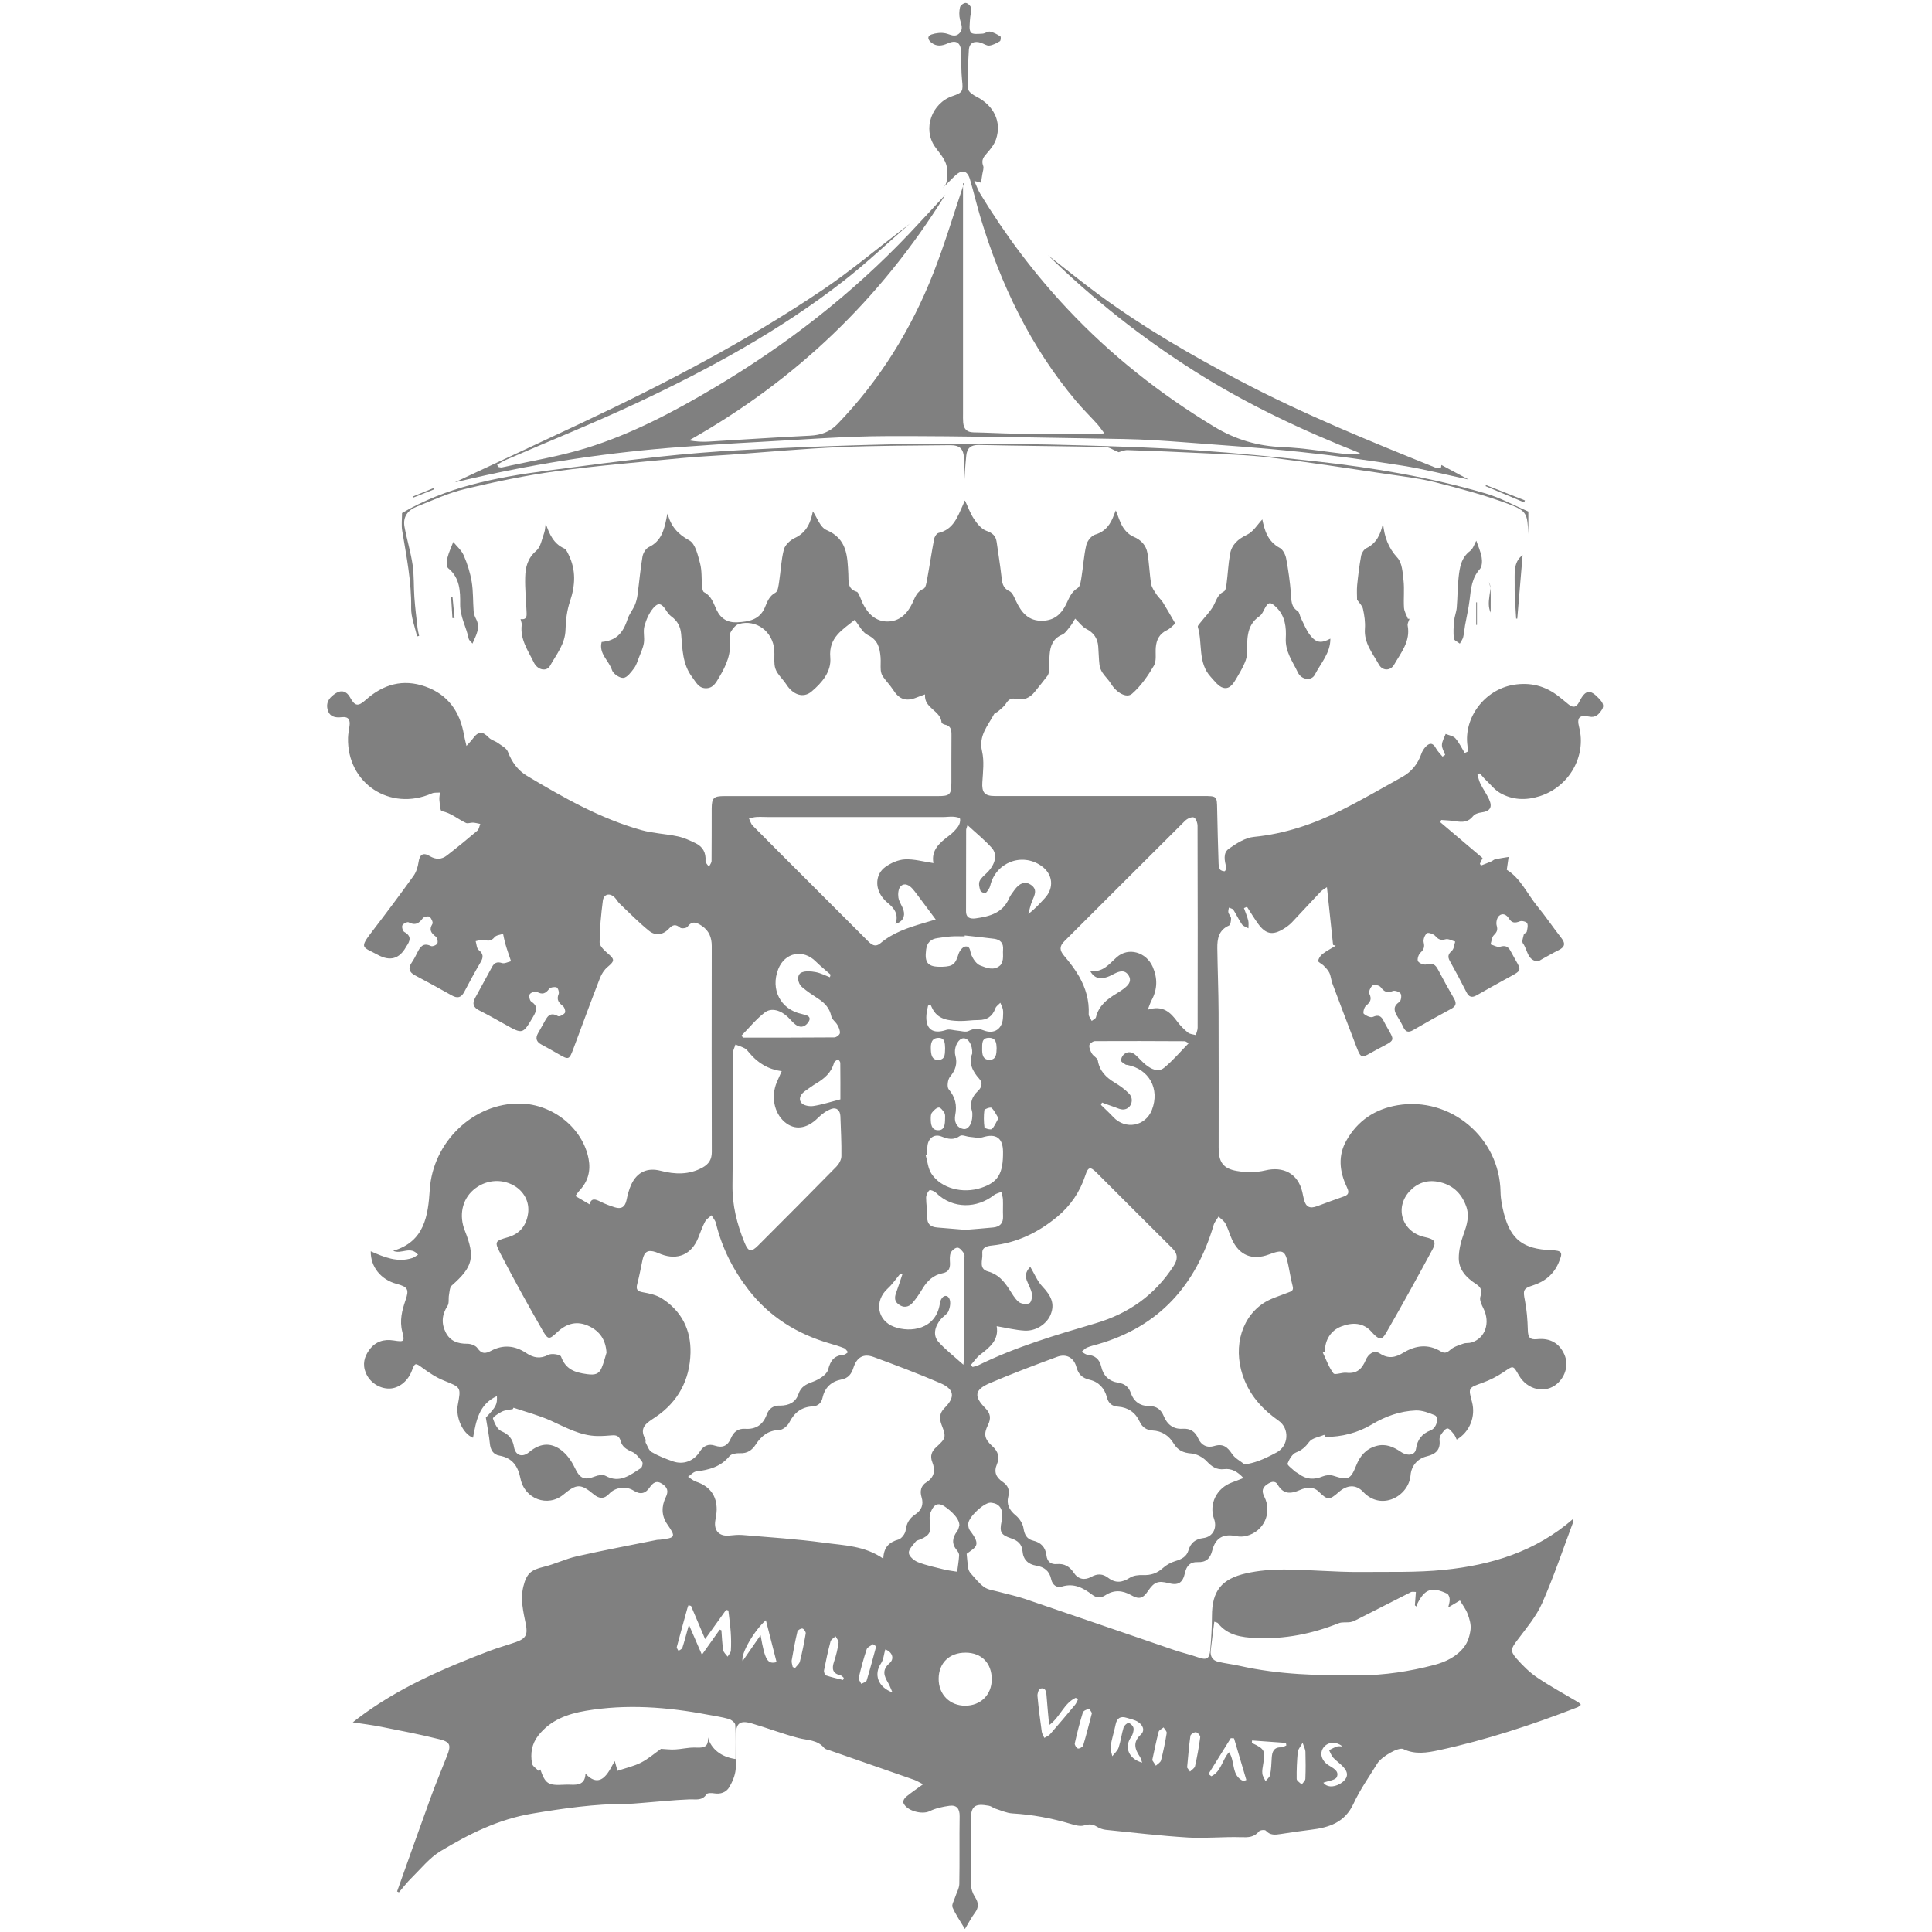 <svg xmlns="http://www.w3.org/2000/svg" id="Layer_1" viewBox="0 0 1080 1080"><defs><style>.cls-1{fill:gray;stroke-width:0px;}</style></defs><path class="cls-1" d="M745.2,528.22c-1.13-10.63-2.26-21.25-3.43-32.28-.8.57-2.44,1.4-3.63,2.65-5.38,5.63-10.6,11.42-15.97,17.05-1.33,1.39-2.95,2.57-4.6,3.58-6.14,3.78-10.01,3.05-14.25-2.78-2.23-3.06-4.17-6.34-6.24-9.52-.57.24-1.13.49-1.7.73.82,2.3,1.79,4.56,2.39,6.91.35,1.38.1,2.92.12,4.38-1.24-.71-2.89-1.14-3.63-2.2-1.8-2.56-3.08-5.49-4.78-8.13-.43-.67-1.66-.84-2.52-1.24-.11.93-.49,1.93-.27,2.77.29,1.13,1.46,2.13,1.48,3.21.03,1.39-.32,3.68-1.18,4.05-5.75,2.53-6.57,7.43-6.5,12.7.16,11.98.66,23.96.71,35.94.12,25.2.03,50.4.04,75.6,0,7.87,2.4,11.6,10.16,12.93,5.14.89,10.81.92,15.85-.29,10.18-2.46,18.31,1.77,20.73,11.97.34,1.46.58,2.94.96,4.38,1.11,4.14,3.29,5.16,7.37,3.62,5.01-1.88,10.03-3.73,15.09-5.49,3.24-1.13,2.46-3.13,1.42-5.34-4.05-8.6-4.98-17.37-.15-25.89,6.29-11.09,15.97-17.58,28.58-19.7,29.5-4.95,57.07,18.06,57.56,48.5.07,4.14.93,8.35,1.99,12.38,3.74,14.18,10.78,19.5,26.07,20.13,6.45.26,6.98,1.07,4.37,7.14-2.79,6.48-7.77,10.48-14.42,12.59-5.34,1.69-5.5,2.77-4.42,8.21,1.09,5.47,1.51,11.13,1.66,16.72.11,4.1,1.12,5.53,5.19,5.11,7.17-.75,12.39,2.17,15.22,8.53,2.45,5.49.85,12.04-3.97,16.31-6.57,5.81-16.74,3.6-21.47-4.68-3.25-5.69-3.08-5.44-8.36-1.87-3.67,2.48-7.74,4.59-11.91,6.08-7.94,2.85-8.07,2.7-5.91,10.72,2.18,8.09-1.28,16.82-8.54,21.04-.53-1.04-.89-2.2-1.62-3.05-1.08-1.26-2.57-3.32-3.63-3.17-1.34.18-2.57,2.13-3.57,3.52-.57.79-.89,2.02-.78,3,.61,5.42-2.14,7.83-7.09,9.04-5.36,1.31-8.68,5.42-9.11,10.59-.97,11.68-16.3,20.21-26.5,9.27-4.07-4.36-9.1-3.87-13.64.14-5.2,4.6-6.27,4.59-11.12-.19-3.22-3.18-7.23-2.42-10.47-1.02-5.27,2.28-9.28,2.6-12.57-2.97-1.5-2.53-3.85-1.52-5.88-.14-2.69,1.82-3.12,3.83-1.58,6.87,4.56,8.99-.2,19.42-9.91,21.93-1.81.47-3.91.53-5.74.15-7.12-1.5-11.63.82-13.45,8.03-1.16,4.58-3.53,6.68-8.13,6.48-4.19-.18-6.23,2.07-7.1,5.97-1.28,5.74-3.78,7.22-9.32,5.77-5.71-1.49-7.96-.61-11.35,4.41-2.84,4.21-5.01,4.86-9.4,2.35-4.87-2.78-9.7-3.09-14.4,0-2.71,1.79-5.05,1.53-7.42-.28-5.04-3.84-10.19-6.61-16.96-4.54-2.9.89-5.3-.99-5.95-4.1-.96-4.62-3.89-6.87-8.32-7.59-4.57-.74-7.31-3.36-7.7-8.02-.34-4.06-2.72-6.02-6.3-7.23-5.87-1.97-6.67-3.51-5.39-9.64,1.21-5.76-.59-9.44-4.96-10.15-.44-.07-.89-.19-1.34-.17-3.76.12-12.17,8-12.35,11.76-.06,1.26.19,2.84.93,3.78,6.56,8.46,3.28,9.21-1.83,13.03.31,2.98.49,5.64.92,8.26.16.97.73,1.99,1.39,2.72,2.42,2.66,4.65,5.66,7.54,7.67,2.21,1.54,5.31,1.84,8.04,2.59,4.86,1.34,9.84,2.34,14.61,3.96,27.92,9.49,55.78,19.14,83.68,28.67,4.24,1.45,8.64,2.43,12.87,3.92,5.08,1.8,6.69,1.11,7.14-4.17.53-6.26.94-12.54.94-18.82-.01-14.01,5.37-20.79,19.18-23.89,13.76-3.09,27.62-2.08,41.5-1.4,7.62.37,15.26.75,22.88.67,15.42-.16,30.94.37,46.23-1.2,26.27-2.7,51.09-10.13,72.09-28.46,0,.97.13,1.49-.02,1.9-5.68,15.13-10.81,30.5-17.33,45.25-3.33,7.52-8.96,14.09-13.96,20.78-3.36,4.5-4.04,5.87-.32,10.11,3.43,3.9,7.23,7.7,11.51,10.59,7.42,5.01,15.35,9.29,23.05,13.89.46.27.8.74,1.43,1.35-.8.6-1.29,1.17-1.92,1.41-25.29,9.82-51.01,18.29-77.55,24.02-6.56,1.42-13.24,2.51-19.82-.66-2.63-1.27-12.14,4.2-14.53,8.08-4.55,7.41-9.65,14.58-13.27,22.43-4.88,10.6-13.7,13.39-23.92,14.61-5.63.68-11.25,1.52-16.86,2.39-3.05.47-5.85.8-8.28-1.91-.52-.58-3.17-.33-3.78.41-2.75,3.36-6,3.4-10.04,3.27-9.85-.33-19.77.77-29.6.18-15.35-.93-30.64-2.74-45.95-4.3-1.73-.18-3.56-.83-5.04-1.75-2.36-1.46-4.37-1.56-7.11-.72-2.17.67-4.98-.09-7.34-.8-10.72-3.23-21.61-5.25-32.81-5.91-3.18-.19-6.29-1.65-9.4-2.64-1.26-.4-2.37-1.39-3.64-1.63-8.19-1.52-10.21.21-10.2,8.44.01,11.85-.12,23.7.1,35.54.04,2.36.92,4.98,2.21,6.97,2.1,3.22,2.29,5.87-.09,8.99-1.87,2.46-3.27,5.28-5.49,8.95-2.65-4.48-5.22-8.11-6.93-12.11-.61-1.42.86-3.76,1.45-5.66.78-2.49,2.29-4.95,2.34-7.44.24-12.59-.02-25.2.18-37.8.07-4.31-1.69-6.44-5.76-5.87-3.74.53-7.64,1.34-10.98,3-4.29,2.13-13.15-.21-14.78-4.82-.28-.8.68-2.47,1.53-3.17,2.85-2.33,5.92-4.41,9.54-7.04-2.07-1.05-3.41-1.94-4.88-2.46-15.82-5.55-31.67-11.04-47.5-16.56-.99-.34-2.26-.53-2.85-1.25-3.81-4.64-9.34-4.27-14.43-5.59-8.81-2.29-17.36-5.61-26.11-8.16-6.66-1.94-8.88-.08-8.89,6.78,0,6.3.44,12.63-.09,18.88-.29,3.4-1.78,6.92-3.53,9.91-1.75,2.98-4.91,4.13-8.6,3.5-1.37-.23-3.65-.26-4.15.5-2.51,3.85-5.99,2.75-9.57,2.89-9.09.36-18.15,1.34-27.22,2.04-2.68.21-5.37.47-8.05.47-17.7,0-35.03,2.5-52.52,5.42-19.04,3.18-35.41,11.42-51.34,21.02-6.19,3.73-10.98,9.82-16.25,15-2.53,2.48-4.69,5.34-7.01,8.03-.34-.17-.69-.33-1.03-.5,6.28-17.59,12.48-35.2,18.87-52.75,2.87-7.88,6.15-15.61,9.19-23.44,2.16-5.55,1.66-7.38-4.26-8.87-10.85-2.74-21.87-4.83-32.85-7.02-5.13-1.02-10.35-1.64-15.71-2.47.74-.57,1.83-1.45,2.94-2.29,22.24-16.84,47.52-27.75,73.35-37.59,4.89-1.86,9.96-3.25,14.91-4.98,5.54-1.94,6.69-4.18,5.53-9.94-1.41-7.03-3.19-13.97-1.35-21.28,1.77-7.06,4.11-9.1,11.28-10.83,6.33-1.52,12.31-4.5,18.65-5.93,14.84-3.35,29.8-6.15,44.71-9.16.58-.12,1.2-.04,1.79-.11,8.72-1.07,8.87-1.55,3.93-8.7-3.27-4.74-3.23-10.03-.81-14.96,1.73-3.51.96-5.58-1.97-7.54-3.24-2.18-5.21-.58-7.05,2.07-2.35,3.39-5.19,4.07-8.87,1.73-4.34-2.76-10.32-1.92-13.71,1.73-2.83,3.05-5.58,2.88-8.63.34-7.29-6.07-9.57-6.02-16.96.12-8.68,7.22-21.68,2.57-24-8.95-1.4-6.94-4.46-11.5-11.76-12.82-3.5-.63-5.02-3.19-5.37-6.81-.45-4.64-1.41-9.23-2.24-14.44,5.73-6.06,6.41-7.26,6.2-12.02-10.24,4.61-11.63,14.09-13.37,23.28-5.71-2.22-9.81-11.41-8.51-18.34,1.88-10.02,1.78-9.78-7.8-13.64-4.23-1.7-8.18-4.32-11.88-7.04-4-2.93-4.26-3.08-6.01,1.57-2.22,5.89-7.31,9.9-12.62,9.95-5.56.05-10.88-3.47-13.07-8.69-2.01-4.78-.96-9.1,2.03-13.09,3.42-4.56,8.05-5.97,13.53-5.1,5.88.93,6.24.69,4.79-4.89-1.59-6.15-.17-11.88,1.8-17.59,2.1-6.07,1.37-7.46-5-9.17-8.72-2.34-14.58-9.47-14.42-18.21,7.53,3.33,15.03,6.47,23.28,3.75,1.03-.34,1.92-1.09,3.15-1.82-4.27-5.23-9.45.02-13.9-2.21,17.58-5.07,19.52-19.72,20.45-34.18,1.72-26.59,24.43-48.62,50.61-48.12,18.28.35,34.91,13.76,38.18,30.96,1.24,6.55-.27,12.47-4.91,17.46-.96,1.03-1.72,2.25-2.49,3.26,2.84,1.67,5.23,3.07,7.92,4.65,1.01-3.8,3.4-2.86,6.19-1.45,2.53,1.27,5.23,2.26,7.94,3.12,3.52,1.12,5.7-.09,6.52-3.92.65-3.05,1.42-6.17,2.75-8.97,3.25-6.84,8.97-9.44,16.31-7.54,8.07,2.09,15.91,2.35,23.48-1.81,3.46-1.9,5.17-4.49,5.16-8.66-.11-38.4-.09-76.8-.03-115.19,0-4.71-1.51-8.52-5.45-11.17-2.75-1.85-5.43-3.26-8.11.46-.58.8-3.35,1.13-4.11.49-2.43-2.06-4.19-1.7-6.14.43-3.36,3.67-7.59,4.28-11.26,1.31-5.77-4.67-11-10.02-16.39-15.15-1.07-1.02-1.76-2.45-2.82-3.49-2.74-2.72-6.11-1.95-6.6,1.87-.99,7.69-1.74,15.46-1.8,23.2-.01,2.06,2.55,4.49,4.47,6.13,4.08,3.47,4.05,4.24-.1,7.74-1.83,1.54-3.3,3.86-4.17,6.11-5.03,12.99-9.85,26.07-14.72,39.13-2.51,6.71-2.64,6.76-8.63,3.29-3.11-1.8-6.24-3.59-9.41-5.27-2.84-1.51-3.42-3.56-1.87-6.3,1.11-1.96,2.24-3.9,3.31-5.88,1.71-3.12,3.18-6.35,7.83-3.7.77.44,3.13-.76,3.88-1.83.49-.7-.17-3.02-1.04-3.72-2.31-1.88-3.82-3.55-2.44-6.81.41-.97-.38-3.43-1.15-3.7-1.2-.42-3.5-.04-4.19.87-2,2.65-3.81,3.31-6.84,1.62-.89-.49-3.41.37-3.98,1.33-.56.93-.07,3.53.81,4.1,3.86,2.51,3.07,5.1,1.14,8.38-5.89,10.01-5.8,10.03-16.02,4.26-4.7-2.65-9.42-5.28-14.23-7.71-3.24-1.64-3.98-3.79-2.26-6.92,3.17-5.78,6.32-11.57,9.48-17.36,1.24-2.27,2.78-3.07,5.54-2.17,1.43.47,3.36-.62,5.07-1-.55-1.63-1.12-3.26-1.65-4.89-.58-1.77-1.19-3.54-1.67-5.34-.45-1.68-.75-3.4-1.12-5.1-1.62.59-3.79.71-4.74,1.86-1.8,2.16-3.4,2.26-5.88,1.53-1.38-.41-3.13.44-4.71.72.52,1.68.53,3.99,1.66,4.9,2.76,2.2,2.71,4.13,1.06,6.92-3.19,5.42-6.18,10.97-9.1,16.54-1.71,3.26-3.83,3.73-6.96,1.97-6.79-3.83-13.62-7.57-20.51-11.21-3.45-1.82-4.04-4.05-1.83-7.26,1.18-1.72,2.15-3.61,3.07-5.49,1.59-3.24,3.31-5.73,7.62-3.66.84.4,3.12-.53,3.56-1.43.47-.95-.01-3.17-.86-3.82-2.64-2.02-3.92-3.82-1.88-7.13.48-.77-.58-3.17-1.59-3.95-.7-.54-3.18-.05-3.77.77-2.17,2.99-4.34,4.23-7.95,2.3-.73-.39-3.03.74-3.49,1.71-.43.9.22,3.23,1.08,3.69,4.28,2.36,3.22,5.11,1.09,8.15-.09.12-.15.26-.22.39q-5.49,9.74-15.53,4.33c-8.79-4.76-10.77-3.47-3.05-13.51,7.77-10.1,15.39-20.32,22.83-30.66,1.54-2.14,2.44-5,2.82-7.64.61-4.3,2.49-5.75,6.26-3.48,3.45,2.07,6.62,1.98,9.6-.34,5.78-4.48,11.46-9.12,17.03-13.86.94-.8,1.11-2.5,1.64-3.78-1.35-.25-2.69-.64-4.06-.72-1.32-.08-2.89.67-3.94.18-4.55-2.11-8.35-5.65-13.6-6.62-.8-.15-1.03-4.05-1.26-6.24-.14-1.35.2-2.76.33-4.14-1.52.14-3.2-.11-4.52.47-23.44,10.31-47.57-5.66-46.88-31.14.06-2.23.55-4.44.84-6.66.43-3.3-.55-5.25-4.34-4.8-3.74.44-7.03-.21-7.99-4.58-.93-4.22,1.58-6.86,4.74-8.86,3.13-1.98,6.01-1,7.83,2.29,2.79,5.07,4.51,5.35,8.88,1.44,9.71-8.68,20.77-11.84,33.27-7.41,12.64,4.48,19.35,14.02,21.58,27.01.3,1.74.78,3.44,1.4,6.18,1.56-1.78,2.66-2.83,3.54-4.05,3.04-4.22,5.43-4.28,8.96-.6,1.32,1.37,3.5,1.86,5.1,3.02,2.01,1.46,4.77,2.84,5.55,4.89,2.18,5.74,5.53,10.4,10.69,13.47,20.35,12.14,40.95,23.89,63.96,30.33,6.58,1.84,13.59,2.07,20.3,3.5,3.45.73,6.79,2.28,9.99,3.83,4.03,1.95,5.86,5.28,5.53,9.91-.07,1.04,1.24,2.18,1.91,3.28.51-1.09,1.46-2.17,1.47-3.26.12-9.75.03-19.5.08-29.25.03-6.04,1.06-7.03,7.11-7.03,39.73,0,79.46,0,119.19,0,6.91,0,7.67-.77,7.69-7.78.03-8.7-.04-17.4.05-26.1.03-2.92-.18-5.44-3.77-6.08-.67-.12-1.73-.75-1.77-1.21-.6-6.84-9.95-7.84-9.24-15.67-2.09.76-3.33,1.16-4.53,1.66-6.07,2.5-9.85,1.19-13.35-4.27-1.66-2.59-3.88-4.82-5.65-7.35-.71-1.02-1.13-2.41-1.23-3.66-.19-2.38.1-4.81-.1-7.19-.44-5.19-1.49-9.68-7.15-12.39-3-1.44-4.79-5.4-7.34-8.48-6.59,5.52-14.63,9.66-13.62,21.05.7,7.88-4.67,14.13-10.48,19.03-4.59,3.88-10.33,1.84-14.01-3.88-1.5-2.34-3.56-4.31-5.09-6.64-.85-1.3-1.43-2.94-1.58-4.49-.27-2.68.04-5.4-.15-8.09-.72-10.45-10.12-17.48-19.87-14.65-1.65.48-3.13,2.35-4.17,3.92-.77,1.16-1.14,2.94-.93,4.33,1.19,8.03-1.83,14.81-5.78,21.43-1.8,3.01-3.38,6.24-7.5,6.22-4.09-.02-5.52-3.42-7.61-6.17-5.49-7.22-5.47-15.75-6.2-24.13-.36-4.15-2.07-7.37-5.48-9.84-1.28-.92-2.26-2.36-3.13-3.71-2.3-3.57-4.23-4.24-6.98-.96-2.36,2.81-3.97,6.53-4.95,10.12-.8,2.93.19,6.31-.3,9.39-.44,2.79-1.74,5.47-2.77,8.15-.8,2.07-1.46,4.33-2.77,6.04-1.64,2.14-3.77,5.13-5.9,5.32-2.07.19-5.72-2.29-6.37-4.33-1.71-5.35-7.55-9.21-5.79-15.75,7.79-.74,11.81-4.48,14.5-12.83.87-2.7,2.83-5.03,3.99-7.67.81-1.84,1.3-3.88,1.57-5.87.96-7.09,1.56-14.23,2.75-21.27.33-1.98,1.82-4.57,3.49-5.36,6.98-3.28,8.59-9.53,9.93-16.1.17-.84.25-1.7.66-2.65,1.73,6.99,5.6,11.43,12.13,14.99,3.37,1.83,4.75,8.2,5.99,12.8,1.11,4.11.72,8.61,1.13,12.92.1,1.13.36,2.84,1.09,3.21,4.2,2.13,5.29,6.27,7.08,10.02,2.31,4.8,6.14,7.12,11.58,6.82,6.38-.35,12.33-1.4,15.27-8.11,1.42-3.25,2.37-6.55,6.04-8.5,1.36-.72,1.67-3.89,2-6.01.94-6.03,1.13-12.22,2.66-18.08.66-2.53,3.51-5.23,6.04-6.4,6.98-3.21,9-9.15,10.17-14.94,2.24,3.24,4.04,8.93,7.62,10.45,11.66,4.97,11.69,14.74,12.2,24.61.21,4.04-.63,8.27,4.68,9.9.76.23,1.25,1.59,1.7,2.51.65,1.34,1.07,2.8,1.74,4.13,2.89,5.7,7.22,10.03,13.82,9.99,6.57-.04,10.97-4.25,13.76-10.06,1.53-3.18,2.4-6.61,6.35-8.23,1.23-.5,1.67-3.51,2.03-5.45,1.37-7.45,2.46-14.96,3.89-22.4.24-1.28,1.42-3.13,2.48-3.38,8.31-1.96,10.6-8.99,13.57-15.5.37-.81.67-1.66,1.03-2.48.04-.09.24-.11.18-.08,1.65,3.47,2.92,7.16,5.03,10.29,1.77,2.62,4.14,5.61,6.9,6.58,3.51,1.23,5.29,2.87,5.77,6.34.88,6.32,1.93,12.62,2.64,18.96.39,3.5.56,6.62,4.51,8.46,1.68.79,2.67,3.43,3.6,5.4,3.06,6.48,6.94,11.46,15.14,11.12,6.39-.26,10.16-3.71,12.83-9,1.72-3.41,2.81-7.04,6.58-9.3,1.49-.89,1.79-4.16,2.16-6.43.96-5.87,1.28-11.87,2.65-17.63.54-2.26,2.84-5.18,4.93-5.8,5.98-1.76,8.7-5.95,10.61-11.23.29-.79.64-1.55.94-2.29,1.33,3.24,2.26,6.62,4.05,9.46,1.35,2.15,3.52,4.27,5.81,5.22,4.34,1.81,7.05,4.82,7.82,9.13,1.03,5.71,1.14,11.58,2.08,17.3.34,2.07,1.81,4.02,3,5.87,1.03,1.59,2.57,2.85,3.57,4.45,2.26,3.62,4.33,7.36,6.91,11.77-1.11.92-2.68,2.82-4.7,3.78-4.19,2.01-5.83,5.35-6.19,9.66-.28,3.43.52,7.48-1.05,10.15-3.35,5.7-7.29,11.41-12.21,15.7-3.18,2.77-8.87-.79-11.75-5.56-1.34-2.22-3.34-4.03-4.78-6.2-.85-1.28-1.5-2.87-1.68-4.39-.41-3.41-.43-6.86-.7-10.28-.35-4.54-2.49-7.71-6.71-9.84-2.24-1.13-3.85-3.5-6.18-5.72-1.05,1.67-1.77,3.1-2.76,4.3-1.4,1.7-2.73,3.9-4.59,4.69-5.1,2.17-6.55,6.25-6.93,11.11-.25,3.11-.2,6.24-.39,9.35-.05.86-.32,1.84-.82,2.51-2.3,3.04-4.73,5.99-7.11,8.97-2.66,3.35-6.16,4.9-10.31,3.95-2.91-.67-4.38.34-5.85,2.69-1.05,1.68-2.83,2.93-4.35,4.3-.66.59-1.83.8-2.2,1.49-3.44,6.48-8.79,12.03-6.75,20.74,1.29,5.51.53,11.59.17,17.38-.35,5.6,1.19,7.69,6.94,7.69,38.83.01,77.66,0,116.5,0,7.8,0,7.7,0,7.83,7.58.17,10.03.48,20.06.79,30.08.04,1.15.22,2.47.82,3.38.43.66,1.68.98,2.58,1.01.28.01,1.01-1.5.86-2.15-.86-3.75-1.95-8.04,1.52-10.47,4.17-2.92,9.04-6.1,13.87-6.58,17.31-1.7,33.37-7.13,48.71-14.8,11.65-5.82,22.93-12.38,34.31-18.73,5.16-2.88,8.7-7.23,10.66-12.87.48-1.38,1.29-2.74,2.26-3.82,2.16-2.41,4.14-2.64,5.91.66.92,1.72,2.44,3.11,3.68,4.66.49-.31.99-.63,1.48-.94-.66-1.87-1.89-3.76-1.81-5.6.08-2.07,1.34-4.09,2.08-6.13,1.86.79,4.24,1.11,5.45,2.47,2.12,2.39,3.51,5.42,5.2,8.19.52-.23,1.05-.46,1.57-.7,0-1.11.13-2.23-.02-3.31-2.21-15.81,9.68-31.4,25.68-34.08,9.47-1.58,17.77.57,25.25,6.39,1.89,1.47,3.72,3.03,5.58,4.54,2.61,2.12,4.4,1.64,5.96-1.44,3.47-6.85,6.09-7.19,11.12-1.77,1.71,1.84,3.22,3.75,1.45,6.33-1.65,2.41-3.36,4.45-6.94,3.72-5.54-1.14-7.06.57-5.7,5.82,4.23,16.3-5.61,33.42-21.95,38.63-7.71,2.46-15.17,2.22-22.13-1.72-3.1-1.76-5.47-4.83-8.11-7.36-1.18-1.13-2.2-2.43-3.29-3.65-.45.26-.91.53-1.36.79.56,1.71.92,3.51,1.72,5.1,1.48,2.94,3.43,5.65,4.8,8.63,2.05,4.46.52,6.69-4.29,7.31-1.63.21-3.69.84-4.61,2.02-2.66,3.41-5.9,3.55-9.67,2.92-2.7-.45-5.46-.5-8.19-.73-.16.43-.32.87-.47,1.3,7.74,6.57,15.49,13.14,23.6,20.01-.28.58-.89,1.86-1.5,3.14.19.35.37.69.56,1.04,1.9-.75,3.82-1.47,5.71-2.27.82-.35,1.53-1.09,2.36-1.27,2.45-.52,4.94-.86,7.42-1.26-.33,2.3-.66,4.59-1.03,7.18,7.63,4.61,11.39,13.42,17.17,20.48,4.65,5.67,8.74,11.8,13.29,17.57,2.59,3.28,1.88,5.25-1.66,6.96-3.1,1.5-6.05,3.29-9.09,4.92-.92.49-1.98,1.38-2.84,1.24-5.51-.93-5.28-6.64-7.83-10.04-.76-1.01.11-3.37.51-5.05.13-.57,1.49-.87,1.61-1.43.33-1.59.85-3.54.22-4.79-.44-.87-2.95-1.51-4.06-1.07-2.63,1.04-4.48,1.08-6.1-1.55-1.34-2.18-3.63-3.35-5.62-1.43-1.14,1.09-1.7,3.73-1.25,5.3.72,2.47.16,3.71-1.58,5.42-1.17,1.15-1.27,3.39-1.85,5.14,1.81.5,3.86,1.79,5.37,1.32,3-.93,4.58.02,5.85,2.45.07.13.15.26.22.39,6.21,11.79,7.69,9.3-4.24,15.94-4.98,2.77-9.97,5.51-14.91,8.35-2.62,1.51-4.33,1.11-5.75-1.71-2.97-5.89-6.08-11.71-9.3-17.46-1.37-2.45-.88-3.89,1.18-5.74,1.18-1.06,1.26-3.36,1.84-5.1-1.81-.48-3.82-1.71-5.37-1.28-2.64.74-4.02.16-5.76-1.83-.99-1.13-3.99-2.13-4.69-1.54-1.23,1.03-2.18,3.53-1.81,5.08.63,2.63.08,4.05-1.84,5.83-1.09,1.01-1.93,3.75-1.31,4.76.72,1.18,3.4,2.17,4.77,1.74,3.38-1.04,4.99.19,6.44,2.97,2.85,5.44,5.82,10.83,8.91,16.14,1.57,2.69,1.04,4.31-1.67,5.77-7.12,3.84-14.2,7.76-21.18,11.84-2.83,1.66-4.34.91-5.59-1.82-.87-1.9-1.94-3.73-3.05-5.5-1.92-3.08-2.98-5.78.94-8.4.94-.63,1.37-3.53.73-4.61-.64-1.07-3.27-1.99-4.42-1.51-3.2,1.34-4.88.33-6.79-2.19-.75-.98-3.61-1.59-4.45-.96-1.19.9-2.38,3.57-1.85,4.66,1.57,3.24.36,4.84-1.98,6.84-1,.85-1.7,3.87-1.15,4.36,1.29,1.15,3.84,2.33,5.1,1.77,3.22-1.45,4.77-.38,6.05,2.33.32.68.68,1.34,1.04,1.99,5.3,9.61,6.03,8.11-4.24,13.58-10.44,5.56-8.94,6.85-13.51-5.02-4.03-10.49-8.03-20.99-11.96-31.51-.73-1.95-.83-4.15-1.7-6.01-.71-1.53-2.03-2.82-3.24-4.07-.95-.98-3.07-1.82-3-2.56.13-1.38,1.22-3,2.39-3.89,2.3-1.77,4.93-3.11,7.42-4.63-.53-.16-1.05-.32-1.58-.48ZM695.12,826.23c-3.4-3.65-6.63-5.47-10.83-4.98-4.15.49-6.86-1.34-9.68-4.34-2.12-2.26-5.61-4.18-8.63-4.41-4.53-.34-7.59-1.74-9.92-5.62-2.61-4.33-6.52-6.95-11.74-7.23-3.47-.19-5.82-1.81-7.3-5.04-2.31-5.06-6.48-7.85-11.95-8.27-3.55-.27-5.43-1.84-6.3-5.21-1.29-5.04-4.6-8.64-9.56-9.8-4.22-.99-6.37-3.01-7.5-7.16-1.44-5.29-5.68-7.58-10.78-5.69-12.62,4.67-25.24,9.4-37.61,14.7-8.61,3.69-9.05,7.41-2.48,14.02,2.85,2.87,3.25,5.71,1.46,9.32-2.55,5.15-1.99,7.96,2.43,11.91,3.24,2.89,4.21,6.19,2.57,10.06-1.87,4.41-.48,7.39,3.27,9.93,2.8,1.9,4.03,4.49,3.07,8.16-1.13,4.33.6,7.63,4.16,10.54,2.09,1.71,3.96,4.62,4.35,7.23.54,3.66,1.97,6.03,5.34,6.85,4.53,1.1,6.93,3.73,7.48,8.3.4,3.36,2.4,5.13,5.82,4.82,4.22-.38,7.15,1.39,9.43,4.82,2.49,3.74,6.06,4.4,9.8,2.33,3.48-1.92,6.44-1.78,9.54.59,3.98,3.04,7.8,2.63,12-.09,1.99-1.29,4.94-1.6,7.41-1.5,4.31.17,7.78-.94,11.02-3.87,1.99-1.8,4.58-3.23,7.15-3.99,3.42-1.01,6.18-2.44,7.22-5.97,1.25-4.25,3.84-6.28,8.32-6.86,5.33-.69,7.82-5.58,6.01-10.63-3.04-8.47,1.41-17.41,10.2-20.54,1.88-.67,3.73-1.43,6.19-2.38ZM493.78,871.32c.18-6.21,3.1-9.21,8.45-10.71,1.75-.49,3.8-3.24,4.04-5.15.48-3.97,2.11-6.71,5.31-8.85,3.49-2.33,4.89-5.46,3.58-9.69-1.02-3.31-.39-6.41,2.69-8.32,4.57-2.84,5.09-6.74,3.3-11.27-1.36-3.44-.39-6,2.24-8.39,5.46-4.95,5.59-5.65,2.98-12.4-1.35-3.5-1.26-6.58,1.63-9.46,6.1-6.07,5.55-10.51-2.42-13.93-12.23-5.25-24.69-9.97-37.19-14.56-5.72-2.1-9.42.09-11.33,6.04-1.1,3.43-2.83,5.76-6.59,6.49-5.64,1.1-9.34,4.35-10.65,10.19-.63,2.85-2.39,4.71-5.63,4.88-6.11.32-10.15,3.46-12.94,8.95-.98,1.93-3.64,4.19-5.59,4.24-6.18.17-10.09,3.34-13.16,8.07-2.14,3.28-4.76,5.09-8.89,4.9-1.96-.09-4.76.33-5.83,1.64-4.9,5.96-11.4,7.68-18.56,8.55-1.63.2-3.07,1.95-4.6,2.99,1.5.93,2.9,2.2,4.53,2.74,7.57,2.5,11.61,7.81,11.48,15.73-.03,2.07-.49,4.14-.8,6.21-.81,5.45,2.24,8.67,7.66,8.18,2.53-.23,5.11-.54,7.62-.32,15.18,1.3,30.41,2.24,45.49,4.31,11.08,1.52,22.73,1.62,33.19,8.93ZM695.77,818.66c5.58-.96,9.57-2.3,17.84-6.72,6.81-3.64,7.42-13.35,1.12-17.77-8.25-5.79-14.97-12.85-18.92-22.33-6.77-16.22-3.01-33.93,9.9-42.98,4.17-2.92,9.42-4.35,14.25-6.27,1.79-.71,3.34-.96,2.65-3.6-1.02-3.89-1.62-7.88-2.45-11.82-1.75-8.31-2.83-8.88-10.85-5.9-9.31,3.46-16.62.48-20.69-8.56-1.29-2.86-2.11-5.96-3.58-8.72-.83-1.55-2.54-2.63-3.86-3.93-.92,1.55-2.22,2.99-2.72,4.67-9.92,33.66-30.5,56.88-64.86,66.73-2.01.58-4.08,1.05-6,1.87-1.11.48-1.97,1.54-2.95,2.34,1.06.56,2.08,1.5,3.19,1.61,4.26.44,6.8,2.45,7.78,6.76,1.14,4.98,4.33,8.12,9.49,8.91,3.59.55,5.85,2.27,7.08,5.89,1.54,4.52,5.16,7.16,9.9,7.14,4.44-.02,6.89,1.83,8.52,5.79,1.87,4.52,5.31,7.26,10.46,6.92,4.34-.29,7.03,1.54,8.78,5.47,1.68,3.79,4.97,5.38,8.89,4.17,4.84-1.49,7.41.47,9.96,4.38,1.61,2.46,4.65,3.98,7.05,5.91ZM436.24,785.75c4.73-.05,8.55-1.8,10.12-6.51,1.36-4.08,4.23-5.43,8.03-6.82,3.35-1.23,7.8-3.93,8.54-6.81,1.35-5.25,3.49-7.87,8.74-8.28.84-.07,1.62-.94,2.42-1.44-.75-.78-1.35-1.9-2.27-2.27-2.63-1.05-5.37-1.85-8.1-2.65-18.2-5.31-33.6-14.83-45.31-29.97-8.64-11.17-14.86-23.49-18.21-37.26-.38-1.57-1.63-2.94-2.47-4.4-1.23,1.18-2.85,2.15-3.61,3.58-1.53,2.89-2.6,6.02-3.83,9.07-3.7,9.22-11.49,12.66-20.73,9.13-.98-.37-1.93-.83-2.92-1.17-4.39-1.5-6.46-.33-7.44,4.19-.98,4.52-1.77,9.1-2.97,13.57-.86,3.19.11,4.15,3.26,4.7,3.62.64,7.5,1.51,10.53,3.44,10.98,7,16.28,17.6,15.97,30.38-.36,15.12-6.94,27.46-19.66,36-4.68,3.14-9.49,5.67-5.46,12.44.26.44-.2,1.3.05,1.76,1.02,1.86,1.76,4.36,3.37,5.29,3.72,2.16,7.81,3.77,11.89,5.19,5.87,2.04,11.66-.16,15.02-5.47,2.03-3.22,4.78-4.53,8.4-3.33,4.36,1.45,7.2.1,8.97-4.09,1.46-3.45,3.87-5.59,7.96-5.31,5.98.41,10-2.25,12.07-7.95,1.26-3.46,3.83-5.22,7.62-5.01ZM542.73,763.01c.32.38.63.76.95,1.14,1.09-.32,2.26-.5,3.27-.99,20.94-10.29,43.22-16.87,65.47-23.42,18.5-5.45,33.07-15.78,43.58-31.94,2.33-3.58,2.68-6.68-.66-10-14.17-14.02-28.2-28.19-42.33-42.26-3.59-3.57-4.72-3.31-6.32,1.56-3.03,9.23-8.26,16.91-15.71,23.09-10.62,8.8-22.55,14.61-36.43,16.06-2.73.28-5.78.91-5.43,4.59.33,3.51-2.29,8.43,3.26,9.95,5.56,1.52,8.8,5.35,11.72,9.82,1.64,2.5,3.11,5.3,5.33,7.16,1.36,1.14,4.34,1.5,5.95.78,1.11-.5,1.75-3.56,1.46-5.29-.44-2.59-1.92-5.01-2.88-7.52-1.4-3.64.48-5.94,1.96-7.59,2.39,4,3.95,8.02,6.7,10.92,5.24,5.53,6.98,9.87,4.78,15.58-2.06,5.34-8.18,9.56-14.67,9.19-5.08-.29-10.1-1.57-15.58-2.48,1.33,7.59-3.74,11.75-9.17,15.87-2.04,1.55-3.52,3.83-5.25,5.77ZM609.4,542.71c7.13,1.13,10.54-3.8,14.89-7.64,6.51-5.76,16.48-2.86,20.09,5.42,2.73,6.25,2.68,12.49-.61,18.6-.74,1.37-1.19,2.91-2.17,5.34,8.45-2.69,12.7,1.45,16.57,6.72,1.66,2.26,3.73,4.31,5.92,6.08,1.11.9,2.89.96,4.37,1.39.36-1.37,1.03-2.75,1.03-4.12.06-37.62.07-75.25-.05-112.87,0-1.65-.99-4.31-2.12-4.69-1.3-.43-3.69.73-4.9,1.93-22.54,22.39-44.96,44.9-67.47,67.32-2.85,2.84-2.63,5.12-.12,8.09,3.08,3.63,6.05,7.45,8.4,11.57,3.68,6.45,5.74,13.45,5.36,21.06-.06,1.24,1.1,2.53,1.69,3.8.82-.68,2.17-1.24,2.37-2.07,1.53-6.43,6.17-10.04,11.41-13.21,1.79-1.08,3.57-2.22,5.15-3.57,2.05-1.76,3.42-3.9,1.64-6.67-1.74-2.72-4.17-2.54-6.72-1.45-1.79.76-3.45,1.87-5.29,2.46-3.63,1.18-7.01,1-9.47-3.48ZM521.79,482.47c-1.37-7.23,3.48-11.38,8.82-15.37,1.9-1.42,3.63-3.2,5.01-5.12.83-1.16,1.33-3.02,1.03-4.34-.15-.64-2.47-1.01-3.83-1.09-1.93-.12-3.88.2-5.82.2-32.23.02-64.46.01-96.69,0-2.4,0-4.8-.16-7.19-.06-1.5.07-2.98.5-4.46.77.68,1.37,1.07,3.02,2.08,4.05,10.21,10.36,20.52,20.62,30.8,30.9,11.13,11.13,22.27,22.26,33.39,33.4,2.13,2.13,4.21,4.01,7.29,1.42,6.94-5.85,15.32-8.65,23.83-11.14,2.51-.73,5.01-1.49,7.02-2.09-3.67-4.92-7.08-9.5-10.5-14.07-.81-1.08-1.62-2.16-2.52-3.16-1.89-2.09-4.49-3.44-6.61-1.29-1.27,1.29-1.55,4.22-1.23,6.26.38,2.43,2.1,4.61,2.84,7.03,1.12,3.68-.61,6.63-4.49,7.74,2.02-5.46-.77-8.94-4.59-12.03-1.04-.84-1.96-1.87-2.77-2.94-4.17-5.47-3.77-12.91,1.66-16.86,3.11-2.26,7.22-4.08,10.98-4.28,5.03-.27,10.16,1.23,15.96,2.08ZM791.49,889.91c-1.26,0-2.11-.25-2.68.04-9.85,4.97-19.67,10.01-29.51,15.01-1.37.7-2.77,1.5-4.25,1.77-2.21.41-4.72-.15-6.72.66-14.94,6-30.42,9.02-46.47,8.27-7.76-.37-15.63-1.43-21.01-8.3-.3-.38-1.02-.43-2.05-.82-.7,5.62-1.41,10.91-2.01,16.21-.35,3.1,1.03,5.41,4.03,6.15,3.99.99,8.13,1.41,12.14,2.32,22.06,4.98,44.45,5.47,66.93,5.32,14.18-.09,27.99-2.2,41.63-5.76,6.64-1.73,12.84-4.7,17.03-10.25,1.99-2.64,3.12-6.33,3.5-9.68.33-2.83-.62-5.98-1.66-8.74-.99-2.64-2.82-4.97-4.28-7.44-2.31,1.37-4.62,2.74-6.56,3.9.21-.98.84-2.7.84-4.43,0-1.13-.61-2.88-1.45-3.28-8.67-4.1-12.56-2.66-16.8,5.95-.18.37-.21.82-.31,1.24-.3-.22-.6-.43-.9-.65.18-2.34.35-4.68.56-7.46ZM436.98,598.8q-10.88-1.46-18.13-10.29c-.76-.92-1.54-1.95-2.54-2.5-1.63-.89-3.45-1.43-5.19-2.11-.52,1.74-1.49,3.48-1.49,5.22-.1,24.42.17,48.85-.17,73.27-.16,11.37,2.52,21.92,6.74,32.24,2.13,5.2,3.68,5.54,7.65,1.57,14.62-14.61,29.21-29.26,43.68-44.02,1.46-1.49,2.79-3.85,2.82-5.83.12-7.47-.3-14.94-.56-22.41-.11-3.21-2.13-5.07-4.97-4.09-2.76.96-5.41,2.89-7.52,5-6.21,6.2-13.02,7.2-18.7,2.32-5.89-5.06-7.71-14.29-4.35-22.24.85-2.02,1.79-4,2.73-6.11ZM339.04,756.23c-.4-7.06-3.59-11.93-9.7-14.86-6.62-3.18-12.46-1.69-17.7,3.2-4.67,4.35-5.2,4.59-8.4-.98-8.14-14.15-16.03-28.44-23.54-42.93-3.46-6.68-2.96-6.98,4.24-9.04,6.68-1.91,10.25-6.54,11.24-13.17.98-6.51-2.27-12.59-8.06-15.8-7.29-4.04-16.2-3.01-22.6,2.61-6.21,5.46-8.02,14.24-4.67,22.68,5.91,14.9,4.53,20.27-7.31,30.67-1.18,1.04-1.22,3.5-1.56,5.34-.37,2.02.18,4.52-.82,6.06-3.18,4.92-3.54,9.86-.97,14.89,2.45,4.79,6.73,6.32,12.01,6.27,1.95-.02,4.7.97,5.7,2.45,2.3,3.36,4.5,3.15,7.59,1.5,6.71-3.6,13.34-2.97,19.56,1.18,4.09,2.73,7.85,3.5,12.55,1.04,1.79-.94,6.61-.12,7.02,1,2.6,7.11,7.54,8.9,14.59,9.82,4.38.57,6.55.04,8.1-3.51,1.17-2.69,1.83-5.61,2.71-8.42ZM740.62,755.58c-.38.18-.76.37-1.14.55,1.89,3.93,3.34,8.21,5.94,11.59.83,1.08,4.78-.62,7.22-.34,5.78.67,8.72-2.07,10.83-7.14,1.3-3.11,4.46-5.9,7.89-3.63,4.89,3.22,8.83,2.17,13.25-.49,6.74-4.07,13.74-4.96,20.81-.67,2.17,1.32,3.54.69,5.44-.99,1.92-1.69,4.72-2.48,7.23-3.38,1.36-.49,3-.18,4.4-.6,7.82-2.32,10.75-11.03,6.72-19.12-1.01-2.02-2.29-4.75-1.67-6.55,1.19-3.47.27-5.28-2.51-7.08-5.22-3.39-9.55-7.84-9.57-14.35-.02-4.49,1.15-9.16,2.68-13.43,1.88-5.21,3.43-10.17,1.45-15.66-2.72-7.56-7.96-12.23-15.82-13.69-6.21-1.16-11.68.82-15.87,5.39-8.58,9.38-3.91,22.94,8.63,25.56,5.34,1.12,6.54,2.63,4.31,6.76-8.18,15.14-16.47,30.23-25.05,45.15-2.68,4.66-3.73,7.15-9.05,1.08-4.61-5.27-10.76-5.42-16.94-3.05-5.9,2.27-9.17,7.54-9.18,14.09ZM411.18,983.31c0-6.43.19-12.8-.17-19.13-.07-1.2-2.17-2.86-3.63-3.28-3.86-1.1-7.88-1.65-11.84-2.4-22.61-4.29-45.33-6.02-68.17-2.14-10.19,1.73-19.66,5.16-26.43,13.76-3.73,4.74-4.51,10.09-3.53,15.68.27,1.54,2.39,2.76,3.65,4.13.33-.27.65-.53.98-.8,2.82,8.06,4.35,9.04,13.22,8.55,1.19-.07,2.4-.09,3.59-.03,4.4.23,8.28-.27,8.43-6.2,3.67,4.02,7.25,4.96,10.59,1.83,2.66-2.49,4.15-6.23,5.79-8.83.39,1.41,1,3.58,1.52,5.45,4.84-1.63,9.27-2.6,13.18-4.6,4.02-2.06,7.51-5.13,11.14-7.68,2.4.12,5.12.48,7.82.35,3.6-.18,7.19-1.11,10.77-1.07,4.13.05,8.19.72,7.63-5.72,1.78,6.48,7.36,10.99,15.46,12.14ZM287.07,786.92c-.14.26-.28.53-.42.79-2.03.43-4.23.51-6.05,1.38-1.97.95-5.27,3.2-5.03,3.91.87,2.64,2.45,6.07,4.69,7.03,4.29,1.84,6.31,4.41,7.07,8.85.82,4.83,4.71,6.01,8.43,2.89,5.73-4.81,11.66-5.73,17.65-1.38,3.29,2.39,6.03,6.17,7.8,9.9,2.91,6.15,5.25,7.45,11.45,5.01,1.76-.69,4.38-1.11,5.85-.3,7.95,4.4,13.71-.48,19.69-4.26.77-.48,1.31-2.84.82-3.5-1.58-2.15-3.36-4.67-5.65-5.64-3.15-1.34-5.61-2.83-6.47-6.17-.66-2.57-2.24-3.25-4.65-3.07-2.81.22-5.63.45-8.45.39-9.44-.2-17.42-4.75-25.75-8.52-6.72-3.04-13.97-4.91-20.98-7.3ZM740.8,803.29c-.17-.41-.35-.81-.52-1.22-2.89,1.25-6.79,1.75-8.42,3.94-2.08,2.8-3.99,4.59-7.29,5.88-2.17.85-3.89,3.85-4.82,6.27-.3.79,2.49,2.83,3.95,4.2.64.6,1.53.93,2.24,1.47,4.21,3.25,8.62,3.48,13.5,1.47,1.74-.72,4.13-.93,5.89-.36,8.25,2.68,9.66,2.16,12.82-5.77,2.1-5.25,5.36-9.2,11.1-10.84,5.32-1.52,9.63.42,13.85,3.27,3.72,2.52,7.91,1.92,8.43-1.57.8-5.34,3.27-8.51,8.31-10.51,3.41-1.36,4.65-7.37,2.2-8.39-3.36-1.4-7.12-2.81-10.65-2.67-8.76.35-16.91,3.25-24.5,7.8-7.99,4.79-16.78,6.96-26.08,7.02ZM538.55,762.89c.26-2.97.52-4.51.52-6.06.03-17.69.02-35.37.01-53.06,0-1.05.31-2.36-.2-3.08-.92-1.34-2.3-3.16-3.57-3.24-1.26-.07-3.22,1.51-3.81,2.84-.73,1.67-.53,3.82-.45,5.75.13,3.14-.86,5.07-4.24,5.73-5.01.98-8.43,4.2-11.04,8.5-1.7,2.8-3.53,5.59-5.67,8.05-2.27,2.6-5.22,2.9-8.01.66-2.64-2.12-1.76-4.74-.78-7.38,1.13-3.04,2.08-6.14,3.11-9.22-.39-.12-.77-.24-1.16-.35-2.33,2.78-4.39,5.87-7.05,8.3-7.57,6.88-5.93,17.89,3.65,21.39,9.32,3.41,23.12,1.34,25.47-12.61.15-.88.3-1.8.69-2.59,1.31-2.71,3.72-2.73,4.72-.46.83,1.88.35,4.78-.5,6.83-.74,1.79-2.93,2.92-4.28,4.52-3.59,4.26-4.5,9.19-1.36,12.7,3.9,4.36,8.62,7.97,13.96,12.79ZM664.49,583.15c-1.57-.84-1.83-1.1-2.09-1.11-16.78-.07-33.55-.16-50.33-.05-1.11,0-3.03,1.45-3.12,2.37-.15,1.51.65,3.29,1.49,4.68.84,1.4,3.01,2.36,3.24,3.73.97,5.92,4.57,9.48,9.42,12.4,2.92,1.76,5.8,3.79,8.12,6.25,2.89,3.07,1.21,8.22-2.84,8.76-2,.27-4.24-.99-6.33-1.66-2.03-.66-4.02-1.45-6.02-2.19-.2.44-.39.88-.59,1.32,2.3,2.26,4.7,4.43,6.89,6.79,6.77,7.28,18.03,5.19,21.61-4.06,4.52-11.7-1.58-22.77-13.83-25.09-.29-.06-.66-.01-.87-.17-.91-.68-2.42-1.35-2.52-2.16-.13-1.09.55-2.63,1.4-3.42,2.25-2.08,4.69-1.59,6.83.36,1.88,1.71,3.53,3.7,5.51,5.28,3.06,2.44,6.93,4.44,10.26,1.73,4.86-3.95,8.96-8.86,13.77-13.76ZM540.84,461.25c-.47,1.62-.76,2.17-.76,2.72-.04,15.13-.04,30.26-.06,45.4,0,3.92,2.61,4.4,5.51,3.99,7.74-1.08,15.03-2.99,18.55-11.2.7-1.63,1.86-3.07,2.91-4.53,2.87-4.01,5.93-5.12,9.05-3.16,4.03,2.54,2.47,5.71,1.01,9.03-1.02,2.33-1.49,4.91-2.2,7.37,3.78-2.76,6.37-5.78,9.1-8.67,5.48-5.82,4.7-13.6-1.89-18.2-10.87-7.58-25.44-1.87-28.51,11.08-.37,1.55-1.49,3.04-2.61,4.22-.26.27-2.63-.62-2.89-1.38-.58-1.69-1.1-3.91-.44-5.38.86-1.92,2.86-3.35,4.41-4.95,4.43-4.56,5.7-9.94,2.35-13.66-3.93-4.37-8.58-8.11-13.53-12.69ZM463.92,546.28c.13-.48.27-.97.4-1.45-2.76-2.44-5.66-4.74-8.27-7.34-7.13-7.13-17.34-5.1-21.01,4.27-4.45,11.36,1.3,22.46,12.96,25.01.73.16,1.45.38,2.17.57,3.12.83,2.88,2.69,1.25,4.66-1.93,2.34-4.38,2.54-6.75.72-1.53-1.17-2.76-2.73-4.15-4.09-3.96-3.86-9.26-5.53-13-2.65-4.8,3.68-8.7,8.54-12.99,12.89.26.38.52.77.78,1.15,17.04,0,34.08.05,51.11-.11,1.09,0,2.96-1.44,3.08-2.38.19-1.46-.6-3.2-1.38-4.59-.96-1.72-3.05-3.07-3.41-4.83-.92-4.53-3.59-7.38-7.23-9.77-3.12-2.05-6.28-4.1-9.09-6.53-2.75-2.38-3.03-6.95-.36-8.16,2.24-1.01,5.34-.71,7.93-.24,2.74.5,5.31,1.88,7.96,2.88ZM518.14,645.5c-.23.07-.46.14-.68.2,1.03,3.5,1.31,7.49,3.23,10.41,5.4,8.22,17.42,11.33,27.8,7.9,9.44-3.12,12.34-7.93,12.21-20.24-.09-7.75-4.01-10.33-11.42-8.03-2.17.67-4.79-.04-7.2-.23-1.84-.15-4.29-1.35-5.4-.56-3.62,2.56-6.68,1.82-10.42.34-4.19-1.66-7.59,1.18-7.84,5.73-.08,1.49-.18,2.99-.27,4.48ZM539.74,923.85c-9.05-.02-14.99,5.76-15.03,14.62-.03,8.75,6.22,15.05,14.9,15.02,8.61-.03,14.75-6.12,14.78-14.66.04-9.13-5.67-14.96-14.65-14.99ZM539.58,687.49c5.23-.44,10.45-.8,15.64-1.33,3.66-.37,5.67-2.29,5.49-6.24-.15-3.14.07-6.3-.07-9.44-.06-1.41-.58-2.79-.89-4.19-1.4.59-3.02.91-4.17,1.82-9.24,7.27-22.78,8.05-32.33-1.33-.91-.89-3.21-1.83-3.68-1.41-1.05.93-1.85,2.7-1.86,4.14-.03,3.57.74,7.16.62,10.72-.14,4.15,1.98,5.64,5.6,5.95,5.2.44,10.41.86,15.65,1.3ZM536.31,852.58q-.06-4.17-6.93-9.53c-4.41-3.44-7.03-2.88-9.17,2.36-.67,1.66-.65,3.78-.37,5.61.81,5.24-.21,7.3-5.2,9.43-.96.41-2.23.6-2.79,1.33-1.55,2.01-4,4.37-3.81,6.37.18,1.9,2.96,4.28,5.12,5.11,4.71,1.83,9.72,2.88,14.65,4.1,2.37.59,4.83.83,7.25,1.24.39-3.05.91-6.1,1.1-9.17.06-.92-.61-2.04-1.25-2.81-3.01-3.6-2.61-6.98.09-10.58.92-1.22,1.14-2.97,1.31-3.46ZM539.29,522.92c-.02.17-.03.34-.05.51-2.54,0-5.09-.13-7.62.04-2.52.16-5.03.61-7.54.94-3.74.5-5.86,2.53-6.36,6.35-1.01,7.6.97,9.86,8.68,9.67.15,0,.3,0,.45,0,5.91-.21,7.24-1.5,8.99-7.16.52-1.68,2.29-3.97,3.73-4.16,3-.4,2.56,2.64,3.39,4.64.98,2.34,2.85,5.14,5.02,5.97,3.4,1.29,7.47,3.1,11.02.03.89-.77,1.41-2.27,1.6-3.5.27-1.75-.04-3.59.12-5.37.33-3.74-1.57-5.64-5.02-6.1-5.45-.72-10.93-1.24-16.4-1.85ZM543.48,588.93c.22-4.8-2.13-8.62-4.88-8.54-2.62.07-5.05,4.23-4.77,8.16.03.45.08.9.2,1.33,1.29,4.57.17,8.28-2.95,12-1.31,1.57-1.84,5.73-.73,7.05,3.71,4.45,4.71,8.87,3.61,14.51-.6,3.1.4,6.85,4.54,7.66,2.73.53,4.92-2.82,5.03-7.22.02-.89.09-1.85-.17-2.68-1.43-4.55,0-8.19,3.32-11.35,2.11-2.01,2.85-4.44.77-6.76-3.86-4.3-6.1-8.9-3.97-14.16ZM402.34,910.96c.31.13.62.25.93.38.3,3.71.41,7.46,1.01,11.12.21,1.3,1.6,2.42,2.46,3.62.64-1.13,1.75-2.24,1.82-3.4.21-3.43.16-6.9-.08-10.33-.28-4.05-.86-8.07-1.32-12.1-.42-.12-.84-.23-1.26-.35-3.7,5.17-7.41,10.34-11.73,16.38-2.96-6.98-5.42-12.77-7.88-18.56-.48-.13-.96-.26-1.45-.38-.21.57-.45,1.13-.61,1.72-1.99,7.2-4.01,14.4-5.9,21.63-.16.6.62,1.44.96,2.17.74-.56,1.91-.98,2.14-1.7,1.26-3.91,2.28-7.89,3.67-12.9,2.59,5.96,4.72,10.89,7.27,16.75,3.81-5.37,6.88-9.7,9.96-14.03ZM520.07,561.37c-.43.28-.86.56-1.29.84-.32,1.75-.8,3.48-.92,5.24-.54,7.89,3.63,10.82,11.12,8.28,1.8-.61,4.09.26,6.16.4,2.12.15,4.64,1.03,6.29.2,2.97-1.49,5.32-1.55,8.42-.35,6.16,2.39,10.68-.98,10.84-7.58.03-1.35.2-2.73-.05-4.03-.25-1.31-.95-2.54-1.45-3.81-.94,1.01-2.32,1.87-2.75,3.07-1.66,4.55-4.69,6.63-9.53,6.58-3.57-.04-7.16.65-10.72.53-6.06-.21-12.12-.79-15.18-7.35-.31-.67-.63-1.35-.94-2.02ZM469.79,614.53c0-5.81.03-13.1-.06-20.39,0-.71-.79-1.41-1.22-2.11-.79.7-2.06,1.27-2.3,2.12-1.51,5.51-5.4,8.8-10.04,11.55-2.06,1.22-3.96,2.69-5.94,4.05-2.51,1.72-4.16,4.37-2.22,6.78,1.17,1.46,4.46,2.06,6.6,1.74,4.78-.72,9.44-2.26,15.17-3.72ZM638.48,985.32c-.49-1.3-.71-2.45-1.31-3.35-2.84-4.24-4.01-8.07.51-12.28,2.63-2.45,1.11-5.46-1.57-7.16-1.83-1.16-4.14-1.58-6.26-2.25-3.36-1.06-5.44-.03-6.19,3.63-.84,4.09-2.17,8.1-2.83,12.21-.28,1.78.59,3.74.94,5.62,1.22-1.6,2.94-3.03,3.54-4.84,1.22-3.66,1.66-7.58,2.79-11.28.33-1.08,2.15-2.67,2.84-2.48,1.15.34,2.61,1.86,2.72,2.99.15,1.6-.44,3.58-1.38,4.91-3.97,5.59-1.37,12.24,6.21,14.28ZM602.54,950.11c-.39-.34-.77-.69-1.16-1.03-6.61,2.92-8.64,10.71-14.9,15.26-.54-6-1.1-11.29-1.47-16.6-.17-2.36-.66-4.53-3.46-3.81-.87.22-1.73,2.76-1.6,4.14.6,6.68,1.49,13.34,2.4,19.98.16,1.19.94,2.3,1.44,3.44,1.09-.68,2.41-1.15,3.22-2.07,4.73-5.4,9.35-10.9,13.95-16.41.69-.83,1.07-1.93,1.59-2.91ZM428.13,905.71c-6.36,5.55-14.18,18.75-13.01,22.84,3.54-5.11,6.64-9.59,10.05-14.5,2.4,13.89,3.85,16.43,8.94,15.09-1.92-7.52-3.84-15.04-5.97-23.42ZM675.54,991.7c.54.41,1.08.82,1.62,1.23,5.52-2.6,6.07-9.33,9.89-13.43,3.54,5.21,1.12,13.27,8.11,16.15.52-.21,1.03-.42,1.55-.63-2.29-7.76-4.59-15.52-6.88-23.27-.6-.03-1.21-.06-1.81-.1-4.16,6.68-8.32,13.36-12.48,20.04ZM739.75,996.54c1.71,2.35,5.32,2.86,9.24.66,3.02-1.7,5.17-4.45,3.26-7.68-1.63-2.76-4.76-4.59-7.01-7.03-1.03-1.13-1.53-2.75-2.28-4.15,1.48-.7,2.91-1.53,4.45-2.03.91-.3,2-.05,3.01-.05-3.74-3.11-8.43-2.4-10.64.72-2.16,3.05-1.12,7.08,2.58,9.59,2.56,1.73,6.47,3.24,4.93,6.82-.76,1.75-4.77,2.1-7.53,3.16ZM699.93,972.93c-.05.46-.09.92-.14,1.39,7.17,3.34,7.61,4.2,6.34,11.88-.29,1.76-.68,3.6-.46,5.33.18,1.43,1.17,2.77,1.8,4.15.89-1.16,2.3-2.22,2.55-3.51.59-3.06.71-6.21.88-9.34.2-3.5,1.05-6.22,5.41-6.06.91.03,1.84-.69,2.77-1.07-.08-.47-.15-.93-.23-1.4-6.31-.45-12.61-.91-18.92-1.36ZM471.27,939.12c.14-.39.29-.79.43-1.18-.6-.49-1.14-1.27-1.82-1.42-4.64-1.04-4.95-3.81-3.61-7.76,1.15-3.37,1.97-6.9,2.49-10.42.17-1.11-1.07-2.43-1.67-3.66-.97.96-2.5,1.76-2.81,2.89-1.42,5.33-2.59,10.73-3.64,16.15-.17.88.43,2.63,1.06,2.84,3.11,1.06,6.36,1.74,9.56,2.55ZM610.41,957.57c-.51-.7-1.32-2.37-1.73-2.28-1.24.28-3.05,1.02-3.35,1.99-1.75,5.68-3.23,11.45-4.52,17.26-.19.85.94,2.67,1.76,2.88.82.21,2.67-.84,2.93-1.68,1.76-5.83,3.22-11.76,4.91-18.16ZM489.79,920.31c-.59-.4-1.18-.8-1.77-1.2-1.21.92-3.12,1.6-3.52,2.8-1.76,5.24-3.19,10.59-4.45,15.97-.23.98.91,2.27,1.41,3.42,1.04-.61,2.74-1.02,3-1.87,1.94-6.32,3.59-12.74,5.34-19.12ZM663.61,988.07c.05.06.83,1.17,1.61,2.27.97-1,2.53-1.85,2.8-3.01,1.22-5.36,2.2-10.79,2.92-16.25.11-.86-1.45-2.65-2.4-2.76-.98-.12-2.96,1.15-3.09,2.02-.79,5.43-1.19,10.93-1.85,17.72ZM443.15,931.89c.45.16.9.33,1.35.49.91-1.19,2.32-2.25,2.65-3.58,1.31-5.18,2.38-10.43,3.26-15.7.14-.84-.99-2.51-1.81-2.72-.79-.2-2.63.83-2.82,1.6-1.27,5.34-2.3,10.75-3.21,16.16-.2,1.19.37,2.5.58,3.76ZM644.11,983.95c.55.83,1.29,1.96,2.03,3.08.99-.97,2.57-1.8,2.87-2.95,1.3-5.03,2.35-10.14,3.18-15.28.15-.93-1.12-2.1-1.74-3.16-.95.81-2.49,1.45-2.76,2.44-1.33,5.02-2.32,10.14-3.58,15.86ZM498.89,946.06c-1.08-2.42-1.59-3.92-2.38-5.26-2.28-3.86-3.68-7.21.72-11.03,3.06-2.65,1.38-6.49-2.37-7.71-.76,2.63-.93,5.66-2.4,7.82-4.03,5.94-1.88,13.17,6.43,16.19ZM558.15,625.09c-1.44-2.28-2.35-4.42-3.92-5.82-.56-.5-3.88.65-3.97,1.3-.41,3.2-.35,6.51.07,9.71.07.51,3.47,1.44,4.09.86,1.53-1.43,2.33-3.64,3.72-6.05ZM528.3,624.94c-.04-.42.21-1.8-.33-2.73-.75-1.29-2.13-3.15-3.16-3.1-1.34.07-2.83,1.58-3.81,2.83-.65.82-.71,2.26-.7,3.41.02,2.91.31,6.28,3.91,6.45,3.79.18,4.1-3.11,4.09-6.87ZM728.18,974.2c-1.39,2.52-2.61,3.76-2.72,5.1-.44,5.03-.7,10.1-.61,15.14.02,1.05,1.83,2.08,2.82,3.11.71-1.06,2-2.09,2.04-3.18.22-5.06.17-10.14.04-15.2-.03-1.19-.72-2.37-1.57-4.97ZM557.12,585.88c-.11-2.59-.23-5.69-4.19-5.74-4.25-.06-3.86,3.3-3.9,6.1-.04,2.96.24,6.2,4.06,6.2,3.88,0,3.94-3.3,4.03-6.56ZM528.32,585.92c-.14-2.68.03-5.87-3.87-5.74-3.88.13-4.19,3.4-4.1,6.26.09,2.81.41,6.27,4.34,6.05,4-.23,3.46-3.75,3.63-6.57Z"></path><path class="cls-1" d="M527.08,105.03c2.66-2.29,2.22-5.05,2.41-8.32.39-6.65-3.75-10.21-6.9-14.78-6.89-9.98-1.75-24.3,9.89-28.24,5.75-1.95,5.97-2.77,5.32-8.79-.56-5.19-.35-10.46-.51-15.7-.16-5.33-2.69-7.11-7.54-4.94-3.31,1.48-6.26,1.87-9.22-.53-1.99-1.62-2.31-3.62.19-4.47,2.47-.84,5.44-1.17,7.95-.61,2.61.59,5.02,2.38,7.48.08,2.59-2.42,1.16-5.11.47-7.9-.53-2.16-.46-4.64.04-6.82.24-1.05,2.16-2.46,3.22-2.37,1.1.09,2.81,1.69,2.94,2.78.25,2.22-.54,4.53-.62,6.81-.08,2.36-.65,5.38.54,6.89.95,1.2,4.24.78,6.47.68,1.44-.06,2.96-1.39,4.24-1.13,2.04.41,4,1.54,5.79,2.67.36.23.2,2.39-.29,2.68-1.84,1.09-3.87,2.19-5.93,2.45-1.44.18-3.04-1.03-4.6-1.55-3.73-1.23-6.56-.07-6.83,3.95-.48,7.31-.66,14.67-.32,21.98.07,1.49,2.74,3.26,4.57,4.19,9.71,4.94,14.19,13.99,10.96,23.75-.94,2.85-3.01,5.49-5.05,7.79-1.93,2.17-3.36,3.94-2.16,7.1.51,1.33-.25,3.14-.47,4.73-.21,1.49-.46,2.97-.74,4.73-.33-.09-1.33-.36-3.76-1.01,1.4,3.06,2.13,5.21,3.28,7.1,14.05,23.14,30.23,44.68,48.77,64.43,24.28,25.86,51.82,47.61,82.15,65.93,11.83,7.15,24.34,10.84,38.23,11.36,11.76.44,23.45,2.56,35.18,3.87,2.6.29,5.23.31,8.15-.45-32.35-12.75-63.57-27.45-92.85-46.03-29.47-18.7-56.67-40.25-81.66-64.62,9.65,7.49,19.14,15.21,28.99,22.44,24.7,18.13,51.16,33.41,78.23,47.68,35.32,18.62,72.24,33.61,109.2,48.52.94.38,2.12.17,3.18.24.1-.55.2-1.11.3-1.66,5.06,2.71,10.11,5.42,15.2,8.14-12.41-2.65-24.67-5.81-37.12-7.79-19.03-3.03-38.14-5.67-57.3-7.69-21.39-2.25-42.87-3.72-64.33-5.34-11.33-.85-22.69-1.65-34.04-1.84-44.03-.74-88.07-1.72-132.1-1.63-23.9.05-47.81,2.01-71.7,3.27-14.63.77-29.26,1.73-43.87,2.82-39.12,2.91-77.84,8.63-116.09,17.39-3.2.73-6.41,1.47-10.21,2.35,24.12-11.28,47.74-22.26,71.29-33.36,46.54-21.94,92.12-45.68,134.81-74.53,14.99-10.13,28.91-21.85,43.32-32.85,1.67-1.27,3.32-2.56,4.97-3.83-12.33,10.72-24.2,22.02-37.06,32.03-35.66,27.77-75.16,49.26-115.92,68.37-23.85,11.18-48.34,21.01-72.53,31.49-1.8.78-3.46,1.86-5.19,2.8.19.43.38.86.57,1.29.7.1,1.44.41,2.09.27,15.9-3.54,32.1-6.13,47.6-10.95,25.12-7.82,48.37-20.11,70.97-33.51,40.31-23.9,77.03-52.38,109.33-86.43,6.5-6.85,12.85-13.85,20.04-21.61-36.38,58.65-83.97,103.99-143.29,137.39,3.85.71,7.35.88,10.84.68,18.95-1.09,37.89-2.42,56.85-3.33,6.05-.29,10.99-2.08,15.21-6.44,23.66-24.49,41.25-52.92,53.65-84.47,6.44-16.39,11.44-33.34,17.09-50.04-.17-.08-.35-.16-.52-.24v4.28c0,41.54,0,83.08,0,124.62,0,1.65-.06,3.31.09,4.95.31,3.44,1.9,5.44,5.72,5.5,7.92.12,15.84.63,23.77.72,14.69.15,29.38.12,44.07.14,1.41,0,2.82-.16,5.36-.31-1.79-2.35-2.81-3.9-4.04-5.26-3.92-4.33-8.11-8.44-11.86-12.91-25.38-30.22-42.06-65.01-53.36-102.56-2.11-7.02-3.77-14.18-5.85-21.21-1.48-5.02-4.39-5.75-8.2-2.21-2.4,2.23-4.63,4.63-6.94,6.96Z"></path><path class="cls-1" d="M705.64,290.35c1.18,5.64,2.78,12.2,9.8,15.95,1.76.94,3.13,3.74,3.54,5.89,1.22,6.44,2.11,12.97,2.65,19.51.31,3.78-.07,7.43,3.78,9.9,1.03.66,1.18,2.64,1.84,3.96,1.61,3.18,2.9,6.63,5.04,9.41,3.45,4.49,6.3,4.76,11.4,2.04.06,8.05-5.38,13.71-8.71,20.17-1.86,3.6-7.48,2.95-9.5-1.34-2.86-6.06-7.12-11.55-6.71-19.1.32-5.98-.3-12.26-5.14-17.09-3.38-3.38-4.66-3.36-6.76.74-.74,1.45-1.5,3.16-2.76,4.02-8.02,5.49-6.7,13.86-7.13,21.79-.1,1.88-.91,3.79-1.72,5.54-1.11,2.42-2.47,4.73-3.82,7.03-1.77,3.01-3.84,6.75-7.67,5.7-2.68-.73-4.84-3.79-6.95-6.08-7.36-7.98-4.47-18.72-7.22-27.96-.2-.67,1-1.84,1.67-2.69,2.37-3.02,5.22-5.77,7.05-9.08,1.64-2.98,2.29-6.33,5.87-8.04.97-.46,1.28-2.8,1.48-4.33.7-5.47.96-11.01,1.9-16.44.93-5.41,4.41-8.49,9.51-10.93,3.58-1.71,5.99-5.88,8.55-8.56Z"></path><path class="cls-1" d="M290.98,346.07c3.92.54,3.44-2.21,3.34-4.63-.27-6.27-.91-12.54-.74-18.79.14-5.53,1.33-10.63,6.17-14.74,2.5-2.13,3.17-6.51,4.43-9.97.57-1.55.56-3.31.86-5.3,2.1,5.95,4.35,11.25,10.32,13.93,1.14.51,1.87,2.24,2.51,3.54,4.2,8.57,3.75,17.13.75,26.07-1.67,4.98-2.38,10.46-2.49,15.74-.16,8.06-5.1,13.87-8.65,20.25-1.94,3.49-6.99,2.4-9.06-1.85-3.25-6.65-7.78-12.96-6.77-21.04.12-.94-.39-1.95-.67-3.21Z"></path><path class="cls-1" d="M787.92,345.91c-.37,1.26-1.25,2.61-1.03,3.76,1.68,8.79-3.72,15.14-7.58,21.89-2.01,3.52-6.47,3.59-8.51-.1-3.44-6.24-8.4-11.98-7.8-20,.27-3.66-.29-7.48-1.09-11.09-.41-1.87-2.16-3.44-3.3-5.13,0-2.43-.23-5.32.05-8.16.55-5.47,1.22-10.95,2.21-16.35.29-1.58,1.53-3.59,2.89-4.26,5.74-2.82,8.04-7.75,9.35-14.07.71,7.67,2.94,13.81,8.07,19.39,2.64,2.87,2.92,8.3,3.4,12.66.55,5.04-.06,10.19.26,15.27.14,2.09,1.41,4.11,2.17,6.17.3,0,.6.01.9.02Z"></path><path class="cls-1" d="M625.32,252.8c-2.85-1.15-5.16-2.87-7.5-2.92-23.51-.5-47.03-.6-70.53-1.13-4.67-.11-6.71,1.77-7.14,5.95-.59,5.79-.98,11.61-1.2,17.45,0-5.16.14-10.33-.04-15.48-.21-5.84-2.31-7.86-8.04-7.79-20.52.26-41.05.17-61.54,1.06-20.44.89-40.83,2.8-61.24,4.25-9.09.64-18.21,1.04-27.28,1.92-23.31,2.26-46.67,4.15-69.86,7.31-17.21,2.35-34.3,5.94-51.21,9.97-9.19,2.19-17.93,6.33-26.79,9.81-4.98,1.96-7.85,5.74-6.83,11.27,1.31,7.13,3.49,14.13,4.54,21.29.88,5.99.54,12.15.99,18.22.41,5.64,1.1,11.25,1.74,16.87.18,1.56.59,3.09.9,4.63-.39.09-.77.17-1.16.26-1.16-5.31-3.37-10.64-3.29-15.93.23-14.67-2.64-28.86-5.01-43.17-.52-3.12-.08-6.4-.08-9.86,24.51-14.46,52.19-19.87,80.34-23.59,21.03-2.77,42.06-5.55,63.15-7.85,15.44-1.68,30.95-2.93,46.47-3.77,22.85-1.24,45.72-2.13,68.6-2.8,19.01-.55,38.03-.79,57.05-.76,20.81.03,41.64.3,62.44.9,21.98.63,43.97,1.31,65.9,2.8,22.5,1.53,44.97,3.76,67.39,6.24,31.83,3.53,63.39,8.85,94.18,17.82,8.51,2.48,16.46,6.91,24.08,10.19v12.56c-.58-11.2-.66-12.85-10.82-16.68-13.23-4.98-27-8.65-40.73-12.13-8.94-2.27-18.2-3.35-27.35-4.7-21.83-3.22-43.64-6.63-65.53-9.27-12.54-1.51-25.24-1.79-37.88-2.43-13.89-.7-27.79-1.25-41.69-1.7-1.88-.06-3.79.87-5.02,1.17Z"></path><path class="cls-1" d="M825.25,302.24c.96,2.82,2.42,5.98,3,9.28.37,2.14.25,5.22-1.03,6.63-4.49,4.98-4.96,10.95-5.68,17.06-.57,4.82-1.72,9.57-2.57,14.36-.39,2.19-.5,4.43-1.04,6.57-.33,1.29-1.23,2.44-1.88,3.65-1.17-.94-3.22-1.78-3.33-2.83-.37-3.28-.18-6.67.14-9.98.23-2.46,1.26-4.86,1.47-7.32.47-5.65.41-11.35,1.04-16.97.62-5.46,1.38-10.92,6.42-14.71,1.74-1.31,2.45-3.99,3.46-5.75Z"></path><path class="cls-1" d="M253.39,302.96c1.82,2.27,4.57,4.58,5.85,7.52,2.04,4.67,3.6,9.67,4.44,14.69.9,5.41.67,11.01,1.09,16.52.11,1.43.61,2.92,1.29,4.19,2.69,5,.15,9-1.94,13.89-1.07-1.32-1.95-1.92-2.09-2.66-1.3-6.51-4.88-12.29-4.79-19.38.09-7.14-.09-14.74-6.7-20.1-1.05-.86-.9-3.93-.44-5.76.82-3.26,2.31-6.35,3.28-8.91Z"></path><path class="cls-1" d="M851.15,310.26c-.98,11.61-1.98,23.57-2.99,35.54h-.63c-.3-6.25-.95-12.51-.82-18.74.12-6.08-1.03-12.76,4.44-16.79Z"></path><path class="cls-1" d="M830.67,271.16c7.26,2.86,14.52,5.72,21.78,8.58-.15.37-.3.74-.44,1.11-7.19-3.03-14.38-6.06-21.57-9.09.08-.2.16-.4.24-.6Z"></path><path class="cls-1" d="M833.3,342.44c-2.94-5.97,1.46-13.42-.98-17.05,1.5,3.77.82,10.66.98,17.05Z"></path><path class="cls-1" d="M252.91,345.53c-.24-3.91-.48-7.82-.72-11.72.26-.02.52-.03.78-.05.37,3.91.74,7.83,1.11,11.74-.39,0-.78.02-1.18.03Z"></path><path class="cls-1" d="M825.63,336.71v12.61c-.14,0-.29-.02-.43-.02v-12.61c.14,0,.29.02.43.03Z"></path><path class="cls-1" d="M242.46,273.63c-3.86,1.53-7.72,3.06-11.58,4.59-.08-.2-.16-.4-.24-.6,3.9-1.59,7.8-3.18,11.7-4.78.04.26.08.52.12.79Z"></path></svg>